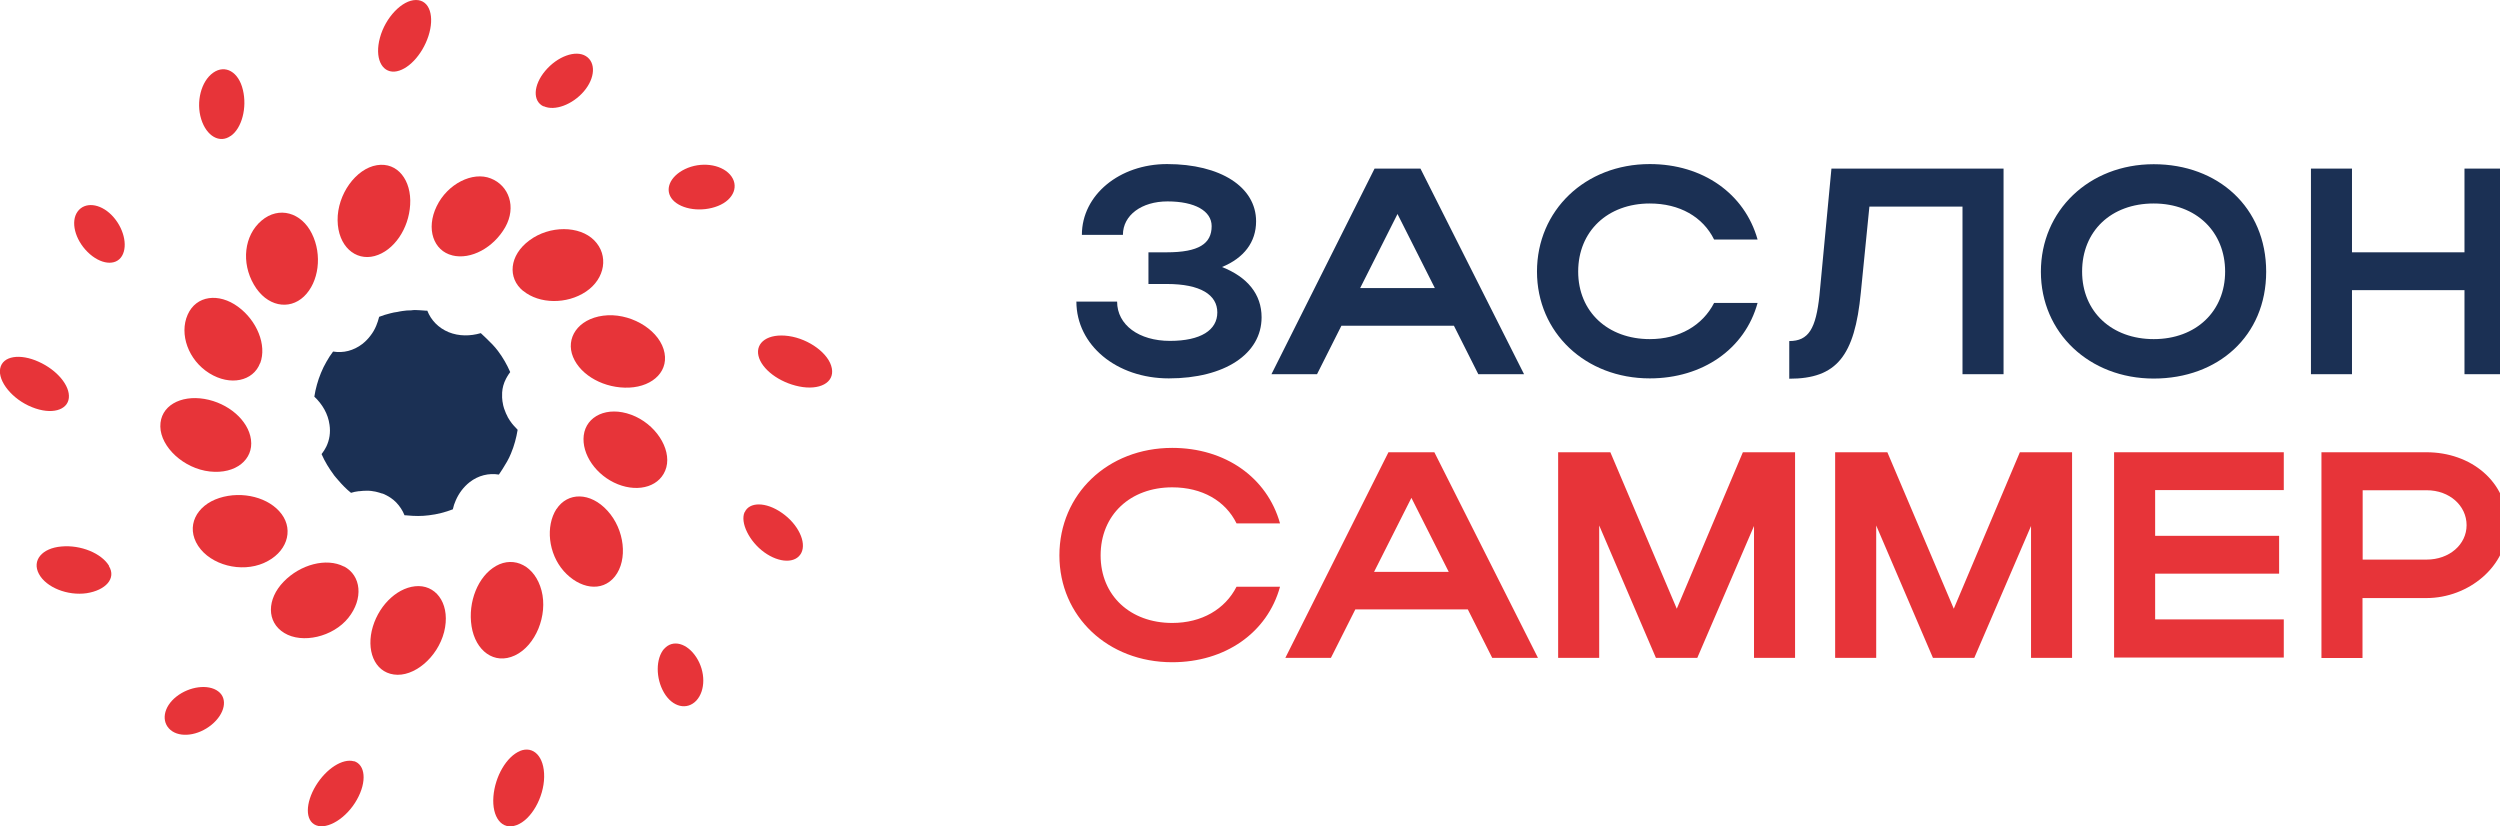 <?xml version="1.0" encoding="UTF-8"?> <svg xmlns="http://www.w3.org/2000/svg" width="121" height="40" viewBox="0 0 121 40" fill="none"><g clip-path="url(#clip0_236_2)"><path d="M52.081 14.598H54.068C54.068 15.732 55.132 16.499 56.626 16.499C58.12 16.499 58.918 15.975 58.918 15.122C58.918 14.27 58.104 13.745 56.477 13.745H55.585V12.212H56.469C58.018 12.212 58.644 11.797 58.644 10.945C58.644 10.209 57.83 9.748 56.508 9.748C55.257 9.748 54.349 10.413 54.349 11.367H52.363C52.363 9.435 54.185 7.941 56.485 7.941C59.074 7.941 60.795 9.051 60.795 10.71C60.795 11.719 60.208 12.486 59.144 12.924C60.38 13.409 61.061 14.246 61.061 15.357C61.061 17.133 59.27 18.314 56.571 18.314C54.044 18.314 52.097 16.71 52.097 14.59L52.081 14.598Z" fill="#1B3054"></path><path d="M66.536 8.16H68.75L73.764 18.111H71.55L70.369 15.764H64.925L63.744 18.111H61.538L66.529 8.16H66.536ZM69.446 13.941L67.639 10.358L65.832 13.941H69.438H69.446Z" fill="#1B3054"></path><path d="M79.85 16.413C81.281 16.413 82.407 15.748 82.963 14.661H85.067C84.457 16.89 82.407 18.314 79.85 18.314C76.736 18.314 74.39 16.1 74.39 13.143C74.39 10.186 76.721 7.941 79.85 7.941C82.407 7.941 84.441 9.364 85.067 11.594H82.963C82.423 10.499 81.297 9.849 79.85 9.849C77.816 9.849 76.384 11.187 76.384 13.143C76.384 15.099 77.831 16.413 79.85 16.413Z" fill="#1B3054"></path><path d="M88.641 8.16H96.972V18.111H94.985V9.998H90.479L90.065 14.152C89.768 17.25 88.884 18.33 86.6 18.33V16.507C87.538 16.507 87.89 15.912 88.062 14.293L88.641 8.167V8.16Z" fill="#1B3054"></path><path d="M104.239 7.948C107.352 7.948 109.683 10.037 109.683 13.151C109.683 16.264 107.352 18.322 104.239 18.322C101.126 18.322 98.779 16.108 98.779 13.151C98.779 10.194 101.11 7.948 104.239 7.948ZM104.239 16.413C106.296 16.413 107.696 15.06 107.696 13.143C107.696 11.226 106.304 9.849 104.239 9.849C102.174 9.849 100.774 11.187 100.774 13.143C100.774 15.099 102.221 16.413 104.239 16.413Z" fill="#1B3054"></path><path d="M111.85 8.16H113.836V12.212H119.281V8.16H121.267V18.111H119.281V14.043H113.836V18.111H111.85V8.16Z" fill="#1B3054"></path><path d="M56.735 30.151C58.167 30.151 59.293 29.486 59.848 28.398H61.953C61.342 30.628 59.293 32.052 56.735 32.052C53.622 32.052 51.275 29.838 51.275 26.881C51.275 23.923 53.606 21.678 56.735 21.678C59.293 21.678 61.327 23.102 61.953 25.331H59.848C59.309 24.236 58.182 23.587 56.735 23.587C54.702 23.587 53.27 24.925 53.27 26.881C53.27 28.836 54.717 30.151 56.735 30.151Z" fill="#E73439"></path><path d="M67.209 21.889H69.423L74.437 31.84H72.223L71.042 29.494H65.598L64.417 31.84H62.211L67.201 21.889H67.209ZM70.119 27.678L68.312 24.096L66.505 27.678H70.111H70.119Z" fill="#E73439"></path><path d="M77.401 31.84H75.414V21.889H77.941L81.156 29.462L84.355 21.889H86.881V31.84H84.894V25.457L82.149 31.84H80.146L77.401 25.433V31.84Z" fill="#E73439"></path><path d="M90.808 31.84H88.821V21.889H91.348L94.563 29.462L97.762 21.889H100.288V31.84H98.302V25.457L95.556 31.84H93.554L90.808 25.433V31.84Z" fill="#E73439"></path><path d="M102.322 21.889H110.535V23.72H104.309V25.934H110.309V27.765H104.309V29.979H110.535V31.825H102.322V21.874V21.889Z" fill="#E73439"></path><path d="M112.358 21.889H117.443C119.578 21.889 121.362 23.297 121.362 25.418C121.362 27.42 119.469 28.946 117.443 28.946H114.345V31.848H112.358V21.897V21.889ZM117.451 23.728H114.353V27.084H117.451C118.546 27.084 119.383 26.356 119.383 25.418C119.383 24.479 118.561 23.728 117.451 23.728Z" fill="#E73439"></path><path d="M18.39 1.823C18.655 0.845 19.461 0 20.134 0C20.806 0 21.041 0.806 20.736 1.745C20.431 2.676 19.719 3.419 19.093 3.466C18.468 3.505 18.124 2.801 18.39 1.823Z" fill="#E73439"></path><path d="M18.131 12.392C19.062 12.142 19.79 11.07 19.852 9.904C19.923 8.739 19.25 7.831 18.241 7.995C17.224 8.16 16.324 9.411 16.34 10.663C16.356 11.915 17.201 12.642 18.131 12.392Z" fill="#E73439"></path><path d="M26.313 5.14C26.845 5.39 27.713 5.062 28.261 4.42C28.808 3.779 28.848 3.02 28.355 2.715C27.862 2.41 26.986 2.722 26.391 3.427C25.805 4.123 25.773 4.897 26.305 5.148L26.313 5.14Z" fill="#E73439"></path><path d="M21.886 12.361C22.793 12.588 23.888 11.985 24.452 10.999C25.007 10.014 24.631 8.981 23.756 8.637C22.879 8.285 21.659 8.895 21.135 9.982C20.603 11.078 20.986 12.142 21.894 12.361H21.886Z" fill="#E73439"></path><path d="M32.563 9.677C32.993 10.147 33.971 10.28 34.753 9.967C35.535 9.654 35.786 8.965 35.332 8.449C34.87 7.933 33.908 7.823 33.157 8.183C32.407 8.543 32.141 9.208 32.563 9.677Z" fill="#E73439"></path><path d="M25.328 14.082C26.102 14.715 27.432 14.739 28.363 14.113C29.293 13.487 29.473 12.353 28.761 11.633C28.05 10.913 26.602 10.905 25.625 11.633C24.647 12.353 24.553 13.456 25.32 14.082H25.328Z" fill="#E73439"></path><path d="M36.709 17.219C36.858 17.868 37.711 18.51 38.681 18.705C39.651 18.901 40.394 18.533 40.261 17.829C40.136 17.125 39.166 16.405 38.172 16.264C37.179 16.124 36.561 16.57 36.709 17.219Z" fill="#E73439"></path><path d="M27.737 17.281C28.112 18.189 29.278 18.815 30.459 18.76C31.632 18.705 32.438 17.915 32.117 16.898C31.796 15.881 30.427 15.114 29.192 15.279C27.964 15.443 27.361 16.374 27.737 17.281Z" fill="#E73439"></path><path d="M36.036 24.792C35.817 25.292 36.263 26.208 36.991 26.732C37.718 27.256 38.516 27.279 38.782 26.763C39.048 26.247 38.626 25.363 37.843 24.823C37.061 24.275 36.263 24.291 36.044 24.792H36.036Z" fill="#E73439"></path><path d="M28.254 21.06C28.136 21.991 28.864 23.024 29.904 23.438C30.944 23.853 32 23.532 32.251 22.617C32.493 21.701 31.719 20.505 30.553 20.074C29.388 19.644 28.371 20.137 28.254 21.068V21.06Z" fill="#E73439"></path><path d="M32.149 31.395C31.734 31.864 31.727 32.826 32.141 33.53C32.556 34.234 33.26 34.383 33.705 33.906C34.151 33.421 34.151 32.505 33.705 31.817C33.26 31.128 32.563 30.933 32.149 31.402V31.395Z" fill="#E73439"></path><path d="M26.932 24.635C26.4 25.465 26.533 26.787 27.284 27.639C28.035 28.484 29.13 28.695 29.763 27.898C30.397 27.092 30.233 25.629 29.403 24.721C28.574 23.806 27.471 23.814 26.932 24.643V24.635Z" fill="#E73439"></path><path d="M25.172 36.347C24.523 36.613 23.959 37.567 23.881 38.553C23.803 39.546 24.288 40.203 25 39.937C25.712 39.679 26.322 38.6 26.337 37.606C26.353 36.613 25.813 36.081 25.164 36.347H25.172Z" fill="#E73439"></path><path d="M24.013 27.389C23.137 27.882 22.637 29.134 22.824 30.315C23.012 31.496 23.919 32.192 24.921 31.723C25.922 31.254 26.524 29.783 26.211 28.586C25.898 27.389 24.889 26.896 24.013 27.389Z" fill="#E73439"></path><path d="M17.131 36.847C16.583 36.691 15.785 37.207 15.285 38.029C14.784 38.858 14.753 39.726 15.3 39.945C15.848 40.164 16.771 39.601 17.271 38.709C17.772 37.825 17.678 37.004 17.131 36.839V36.847Z" fill="#E73439"></path><path d="M20.267 28.367C19.328 28.359 18.382 29.212 18.045 30.331C17.709 31.449 18.108 32.513 19.062 32.646C20.024 32.787 21.174 31.833 21.495 30.589C21.808 29.345 21.206 28.383 20.267 28.367Z" fill="#E73439"></path><path d="M10.56 33.46C10.083 33.1 9.168 33.217 8.534 33.718C7.901 34.219 7.791 34.938 8.253 35.33C8.714 35.721 9.59 35.611 10.239 35.079C10.889 34.547 11.037 33.812 10.56 33.46Z" fill="#E73439"></path><path d="M16.645 27.42C15.8 26.982 14.533 27.319 13.727 28.156C12.914 28.993 12.89 30.111 13.759 30.636C14.627 31.168 16.113 30.831 16.856 29.908C17.599 28.985 17.49 27.851 16.645 27.413V27.42Z" fill="#E73439"></path><path d="M5.28 27.389C4.913 26.779 3.911 26.364 2.973 26.45C2.034 26.529 1.533 27.123 1.885 27.78C2.237 28.437 3.278 28.844 4.193 28.711C5.108 28.57 5.64 27.999 5.272 27.397L5.28 27.389Z" fill="#E73439"></path><path d="M13.633 24.886C13.039 24.08 11.733 23.743 10.614 24.103C9.496 24.463 8.979 25.48 9.589 26.419C10.2 27.35 11.67 27.733 12.773 27.248C13.876 26.763 14.228 25.691 13.633 24.886Z" fill="#E73439"></path><path d="M3.332 19.261C3.395 18.666 2.761 17.907 1.869 17.508C0.978 17.102 0.125 17.219 0.008 17.837C-0.11 18.455 0.602 19.331 1.549 19.707C2.495 20.09 3.27 19.855 3.332 19.261Z" fill="#E73439"></path><path d="M12.148 21.279C12.023 20.34 11.045 19.503 9.895 19.308C8.738 19.112 7.744 19.644 7.76 20.645C7.776 21.639 8.894 22.68 10.153 22.82C11.421 22.961 12.273 22.226 12.148 21.287V21.279Z" fill="#E73439"></path><path d="M5.906 12.384C6.203 11.876 5.976 10.992 5.405 10.413C4.834 9.834 4.099 9.763 3.755 10.241C3.41 10.718 3.622 11.586 4.239 12.196C4.857 12.807 5.608 12.893 5.906 12.384Z" fill="#E73439"></path><path d="M12.594 17.579C12.922 16.703 12.438 15.513 11.514 14.841C10.591 14.168 9.496 14.293 9.082 15.232C8.667 16.171 9.113 17.43 10.13 18.064C11.147 18.697 12.258 18.447 12.586 17.579H12.594Z" fill="#E73439"></path><path d="M11.169 6.579C11.701 6.212 11.967 5.218 11.756 4.35C11.553 3.481 10.903 3.106 10.317 3.52C9.73 3.935 9.48 4.936 9.738 5.766C9.996 6.595 10.638 6.955 11.162 6.579H11.169Z" fill="#E73439"></path><path d="M14.713 14.348C15.433 13.659 15.605 12.337 15.097 11.312C14.596 10.287 13.501 9.959 12.656 10.679C11.811 11.398 11.671 12.72 12.289 13.777C12.899 14.833 13.994 15.036 14.713 14.348Z" fill="#E73439"></path><path d="M15.566 21.983C15.722 22.343 15.926 22.672 16.152 22.977C16.152 22.977 16.152 22.985 16.16 22.992C16.223 23.078 16.301 23.157 16.372 23.243C16.559 23.462 16.763 23.673 16.989 23.853C17.107 23.814 17.232 23.79 17.357 23.775C17.365 23.775 17.381 23.775 17.388 23.775C17.506 23.759 17.631 23.751 17.748 23.751C17.779 23.751 17.803 23.751 17.834 23.751C17.92 23.751 18.006 23.767 18.092 23.782C18.131 23.782 18.171 23.798 18.218 23.806C18.311 23.829 18.398 23.853 18.483 23.884C18.507 23.884 18.523 23.892 18.546 23.9C18.789 24.002 19.008 24.142 19.18 24.322C19.352 24.502 19.485 24.706 19.579 24.94C19.633 24.94 19.68 24.94 19.727 24.948C20.064 24.98 20.408 24.987 20.76 24.94C21.166 24.893 21.55 24.792 21.917 24.651C21.949 24.502 21.996 24.354 22.058 24.221C22.207 23.876 22.434 23.571 22.731 23.337C23.153 23.008 23.654 22.891 24.147 22.969C24.209 22.883 24.264 22.789 24.327 22.695C24.475 22.46 24.624 22.218 24.733 21.944C24.89 21.569 24.991 21.185 25.054 20.802C25.023 20.771 24.991 20.732 24.96 20.7C24.898 20.63 24.827 20.567 24.773 20.489C24.702 20.395 24.632 20.293 24.577 20.192C24.569 20.176 24.561 20.152 24.553 20.137C24.506 20.051 24.467 19.965 24.436 19.871C24.421 19.84 24.413 19.8 24.397 19.769C24.366 19.675 24.342 19.574 24.327 19.464C24.327 19.448 24.327 19.441 24.319 19.425C24.303 19.3 24.295 19.183 24.303 19.057C24.303 19.042 24.303 19.018 24.303 19.003C24.311 18.885 24.327 18.776 24.358 18.666C24.389 18.549 24.436 18.439 24.491 18.33C24.506 18.291 24.538 18.259 24.553 18.22C24.6 18.15 24.64 18.072 24.694 18.009C24.538 17.649 24.342 17.305 24.1 16.984C23.936 16.765 23.74 16.57 23.544 16.382C23.451 16.296 23.364 16.21 23.271 16.124C22.762 16.272 22.215 16.28 21.714 16.077C21.221 15.873 20.861 15.498 20.681 15.036C20.681 15.036 20.681 15.036 20.674 15.036C20.619 15.036 20.556 15.036 20.502 15.028C20.361 15.021 20.22 15.005 20.079 15.005C20.017 15.005 19.962 15.013 19.899 15.021C19.759 15.021 19.625 15.028 19.485 15.052C19.399 15.06 19.313 15.083 19.227 15.099C19.117 15.114 19.015 15.13 18.906 15.161C18.718 15.208 18.53 15.263 18.351 15.334C18.311 15.482 18.272 15.623 18.21 15.764C18.139 15.936 18.046 16.1 17.928 16.249C17.819 16.397 17.686 16.53 17.537 16.648C17.326 16.812 17.091 16.922 16.857 16.984C16.614 17.047 16.372 17.055 16.121 17.015C16.004 17.172 15.894 17.336 15.8 17.508C15.699 17.68 15.613 17.86 15.535 18.048C15.456 18.236 15.394 18.424 15.339 18.619C15.284 18.807 15.245 19.003 15.214 19.198C15.605 19.566 15.879 20.035 15.949 20.559C16.004 20.935 15.949 21.295 15.793 21.616C15.73 21.741 15.66 21.858 15.566 21.975V21.983Z" fill="#1B3054"></path></g><defs><clipPath id="clip0_236_2"><rect width="121" height="40" fill="white"></rect></clipPath></defs></svg> 